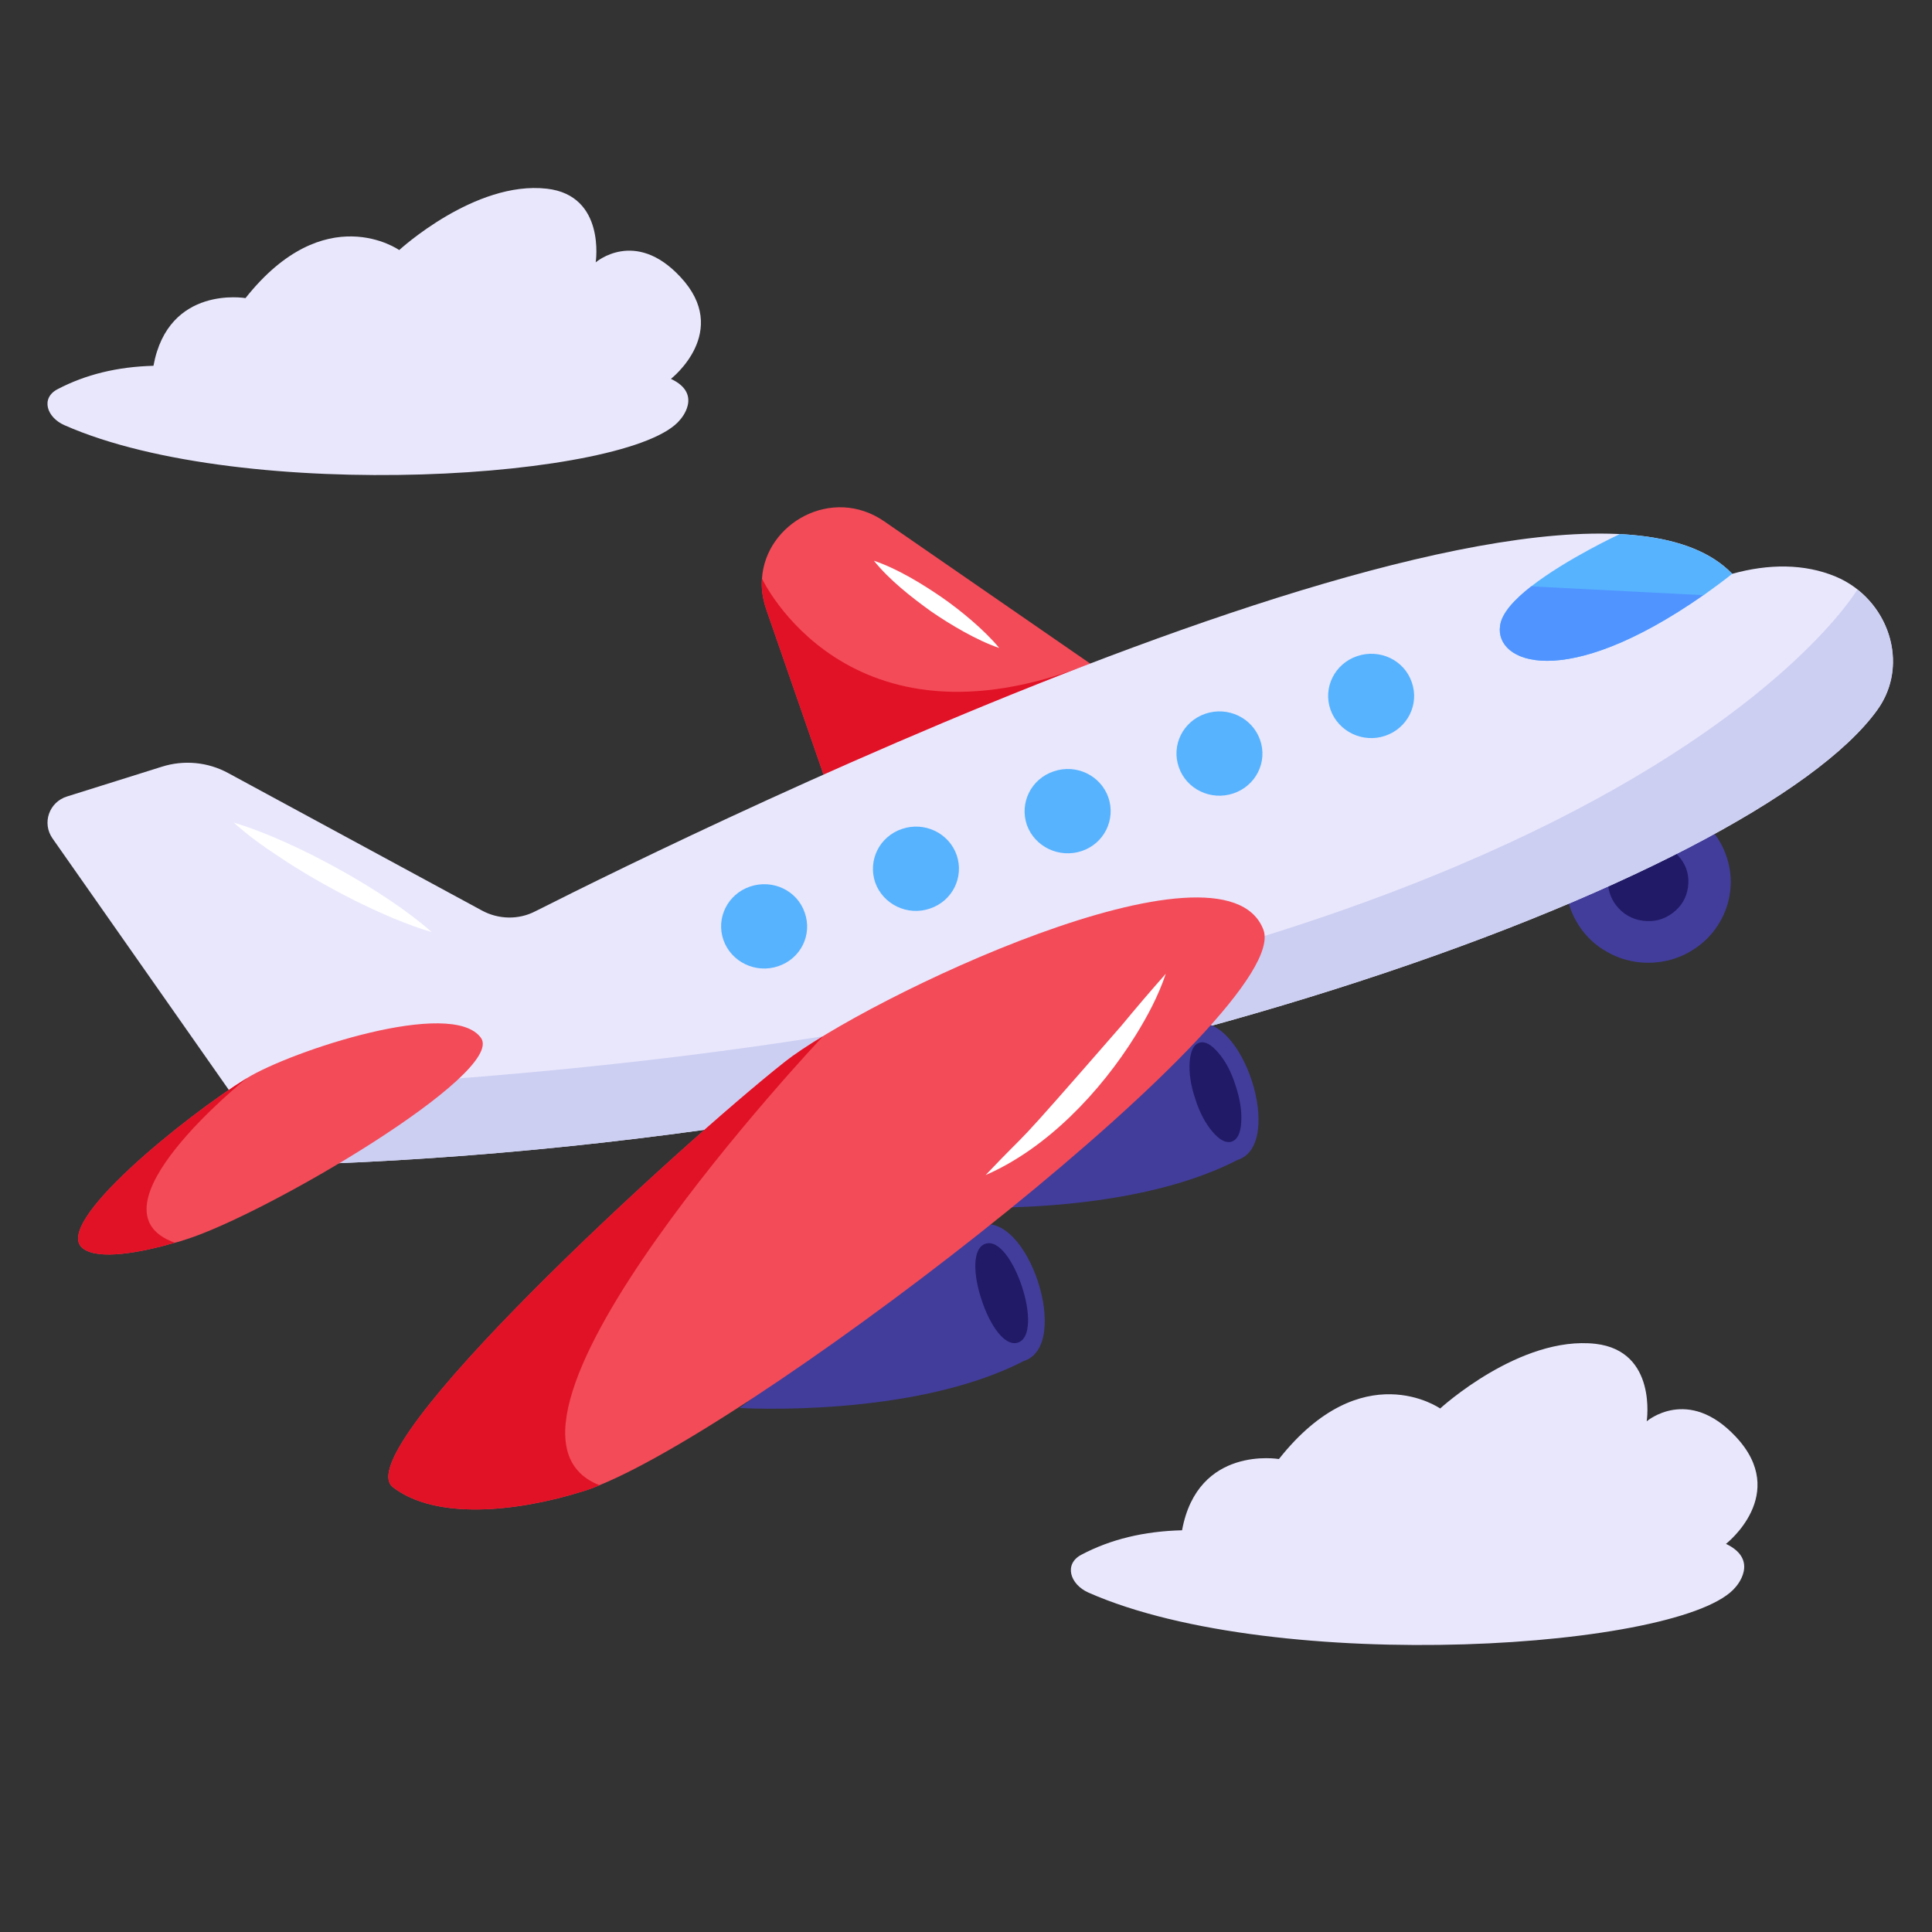 <svg xmlns="http://www.w3.org/2000/svg" xmlns:xlink="http://www.w3.org/1999/xlink" width="40" viewBox="0 0 30 30" height="40" preserveAspectRatio="xMidYMid meet"><rect x="0" y="0" width="30" height="30" fill="#333333" stroke="none"/><defs><clipPath id="c31aeee1b0"><path d="M 0.617 8 L 29.516 8 L 29.516 19 L 0.617 19 Z M 0.617 8 " clip-rule="nonzero"></path></clipPath><clipPath id="1e270916eb"><path d="M 3 9 L 29.516 9 L 29.516 19 L 3 19 Z M 3 9 " clip-rule="nonzero"></path></clipPath><clipPath id="a745f337b6"><path d="M 0.617 2.793 L 11 2.793 L 11 8 L 0.617 8 Z M 0.617 2.793 " clip-rule="nonzero"></path></clipPath></defs><path fill="#423d9b" d="M 26.613 12.934 C 26.715 13.066 26.789 13.215 26.832 13.375 C 26.875 13.535 26.887 13.699 26.863 13.863 C 26.84 14.031 26.785 14.184 26.699 14.328 C 26.613 14.473 26.504 14.594 26.367 14.695 C 26.23 14.797 26.082 14.867 25.918 14.91 C 25.754 14.949 25.586 14.961 25.418 14.938 C 25.25 14.914 25.094 14.863 24.949 14.777 C 24.801 14.695 24.676 14.586 24.574 14.453 C 24.473 14.32 24.398 14.172 24.355 14.012 C 24.312 13.852 24.301 13.688 24.324 13.523 C 24.348 13.355 24.402 13.203 24.488 13.059 C 24.574 12.914 24.684 12.793 24.82 12.691 C 24.957 12.59 25.105 12.52 25.27 12.477 C 25.434 12.434 25.602 12.426 25.77 12.449 C 25.938 12.473 26.094 12.523 26.242 12.609 C 26.387 12.691 26.512 12.801 26.613 12.934 Z M 26.613 12.934 " fill-opacity="1" fill-rule="nonzero"></path><path fill="#211a67" d="M 26.09 13.324 C 26.195 13.457 26.234 13.609 26.211 13.777 C 26.188 13.945 26.105 14.078 25.969 14.18 C 25.832 14.281 25.68 14.32 25.508 14.297 C 25.34 14.273 25.203 14.195 25.098 14.062 C 24.996 13.93 24.953 13.777 24.977 13.609 C 25 13.441 25.082 13.309 25.219 13.207 C 25.355 13.105 25.508 13.066 25.68 13.09 C 25.848 13.109 25.984 13.191 26.09 13.324 Z M 26.09 13.324 " fill-opacity="1" fill-rule="nonzero"></path><path fill="#f34b58" d="M 16.93 10.305 L 12.789 12.031 L 11.895 9.453 C 11.84 9.289 11.82 9.133 11.832 8.984 C 11.887 8.125 12.922 7.535 13.734 8.098 Z M 16.93 10.305 " fill-opacity="1" fill-rule="nonzero"></path><path fill="#e11226" d="M 16.93 10.305 L 12.789 12.031 L 11.895 9.453 C 11.84 9.289 11.82 9.133 11.832 8.984 C 11.832 8.984 13.148 11.801 16.93 10.305 Z M 16.93 10.305 " fill-opacity="1" fill-rule="nonzero"></path><path fill="#423d9b" d="M 11.484 21.863 C 11.484 21.863 14.168 22.027 15.898 21.133 C 16.648 20.898 15.965 18.793 15.211 19.027 Z M 11.484 21.863 " fill-opacity="1" fill-rule="nonzero"></path><path fill="#211a67" d="M 15.805 20.848 C 15.598 20.914 15.371 20.574 15.246 20.195 C 15.113 19.809 15.09 19.379 15.305 19.312 C 15.512 19.246 15.742 19.594 15.867 19.973 C 15.996 20.359 16.016 20.781 15.805 20.848 Z M 15.805 20.848 " fill-opacity="1" fill-rule="nonzero"></path><g clip-path="url(#c31aeee1b0)"><path fill="#e9e7fc" d="M 8.309 14.152 C 10.844 12.871 24.336 6.25 26.898 8.91 C 27.461 8.754 28.016 8.75 28.504 8.953 C 29.324 9.297 29.664 10.312 29.148 11.027 C 27.27 13.637 16.641 17.613 5.074 18.07 C 4.637 18.09 4.223 17.879 3.973 17.523 L 0.816 13.02 C 0.648 12.781 0.762 12.453 1.043 12.367 L 2.512 11.906 C 2.855 11.797 3.227 11.832 3.543 12.004 L 7.488 14.141 C 7.742 14.277 8.051 14.285 8.309 14.152 Z M 8.309 14.152 " fill-opacity="1" fill-rule="nonzero"></path></g><g clip-path="url(#1e270916eb)"><path fill="#cccff2" d="M 29.148 11.027 C 27.266 13.637 16.637 17.613 5.074 18.07 C 4.641 18.09 4.219 17.883 3.973 17.523 L 3.574 16.949 C 24.727 16.137 28.84 9.156 28.84 9.156 C 29.41 9.598 29.59 10.426 29.148 11.027 Z M 29.148 11.027 " fill-opacity="1" fill-rule="nonzero"></path></g><path fill="#423d9b" d="M 14.801 18.742 C 14.801 18.742 17.484 18.906 19.215 18.012 C 19.969 17.777 19.285 15.672 18.531 15.906 Z M 14.801 18.742 " fill-opacity="1" fill-rule="nonzero"></path><path fill="#211a67" d="M 19.188 16.863 C 19.258 17.074 19.285 17.266 19.273 17.434 C 19.262 17.602 19.211 17.699 19.125 17.727 C 19.035 17.754 18.938 17.703 18.828 17.574 C 18.715 17.441 18.625 17.27 18.559 17.059 C 18.488 16.848 18.461 16.656 18.473 16.488 C 18.488 16.316 18.535 16.219 18.625 16.191 C 18.711 16.164 18.809 16.219 18.918 16.348 C 19.031 16.477 19.121 16.648 19.188 16.863 Z M 19.188 16.863 " fill-opacity="1" fill-rule="nonzero"></path><path fill="#f34b58" d="M 2.875 19.25 C 2.824 19.266 2.77 19.285 2.715 19.297 C 2.176 19.453 1.531 19.57 1.289 19.387 C 0.785 19.008 2.914 17.309 3.832 16.742 C 4.512 16.324 7.02 15.488 7.469 16.117 C 7.855 16.664 4.129 18.859 2.875 19.25 Z M 2.875 19.25 " fill-opacity="1" fill-rule="nonzero"></path><path fill="#57b3fe" d="M 12.496 14.172 C 12.617 14.516 12.434 14.887 12.082 15.004 C 11.734 15.121 11.355 14.938 11.234 14.598 C 11.113 14.254 11.301 13.883 11.648 13.766 C 12 13.648 12.379 13.828 12.496 14.172 Z M 12.496 14.172 " fill-opacity="1" fill-rule="nonzero"></path><path fill="#57b3fe" d="M 14.855 13.277 C 14.973 13.621 14.789 13.992 14.438 14.109 C 14.09 14.227 13.711 14.043 13.59 13.703 C 13.473 13.359 13.656 12.988 14.008 12.871 C 14.355 12.754 14.734 12.934 14.855 13.277 Z M 14.855 13.277 " fill-opacity="1" fill-rule="nonzero"></path><path fill="#57b3fe" d="M 17.211 12.383 C 17.328 12.727 17.145 13.098 16.797 13.215 C 16.445 13.332 16.066 13.148 15.945 12.809 C 15.828 12.465 16.012 12.094 16.363 11.977 C 16.711 11.859 17.09 12.039 17.211 12.383 Z M 17.211 12.383 " fill-opacity="1" fill-rule="nonzero"></path><path fill="#57b3fe" d="M 19.566 11.488 C 19.688 11.832 19.5 12.203 19.152 12.32 C 18.801 12.438 18.422 12.254 18.305 11.914 C 18.184 11.57 18.371 11.199 18.719 11.082 C 19.066 10.965 19.445 11.145 19.566 11.488 Z M 19.566 11.488 " fill-opacity="1" fill-rule="nonzero"></path><path fill="#57b3fe" d="M 21.922 10.594 C 22.043 10.938 21.855 11.309 21.508 11.426 C 21.16 11.543 20.781 11.359 20.66 11.02 C 20.539 10.676 20.727 10.305 21.074 10.188 C 21.426 10.07 21.805 10.25 21.922 10.594 Z M 21.922 10.594 " fill-opacity="1" fill-rule="nonzero"></path><path fill="#57b3fe" d="M 26.898 8.91 C 26.746 9.031 26.594 9.141 26.453 9.242 L 26.449 9.242 C 24.277 10.758 23.211 10.285 23.293 9.719 C 23.316 9.523 23.516 9.309 23.777 9.105 C 24.328 8.676 25.145 8.297 25.145 8.297 C 25.145 8.297 25.145 8.293 25.148 8.293 C 25.918 8.332 26.523 8.523 26.898 8.91 Z M 26.898 8.91 " fill-opacity="1" fill-rule="nonzero"></path><path fill="#f34b58" d="M 19.617 14.434 C 20.102 15.68 11.953 21.984 9.309 23.062 C 9.219 23.102 9.133 23.133 9.055 23.156 C 8.008 23.484 6.762 23.602 6.102 23.094 C 5.363 22.527 10.57 17.766 12.188 16.488 C 13.414 15.52 18.996 12.832 19.617 14.434 Z M 19.617 14.434 " fill-opacity="1" fill-rule="nonzero"></path><path fill="#e11226" d="M 9.309 23.062 C 9.219 23.102 9.133 23.133 9.055 23.156 C 8.008 23.484 6.762 23.602 6.102 23.094 C 5.363 22.527 10.57 17.766 12.188 16.488 C 12.332 16.375 12.531 16.242 12.777 16.094 C 12.777 16.094 7.035 22.176 9.309 23.062 Z M 9.309 23.062 " fill-opacity="1" fill-rule="nonzero"></path><path fill="#e11226" d="M 2.715 19.297 C 2.176 19.453 1.531 19.57 1.289 19.387 C 0.785 19.008 2.914 17.309 3.832 16.742 C 3.832 16.742 1.277 18.785 2.715 19.297 Z M 2.715 19.297 " fill-opacity="1" fill-rule="nonzero"></path><path fill="#ffffff" d="M 18.102 15.121 C 17.988 15.461 17.82 15.777 17.633 16.078 C 17.09 16.953 16.258 17.832 15.305 18.246 C 16.125 17.383 15.535 18.082 17.414 15.926 C 17.637 15.656 17.863 15.391 18.102 15.121 Z M 18.102 15.121 " fill-opacity="1" fill-rule="nonzero"></path><path fill="#5094ff" d="M 26.449 9.242 C 24.277 10.758 23.211 10.285 23.293 9.719 C 23.316 9.523 23.516 9.309 23.777 9.105 Z M 26.449 9.242 " fill-opacity="1" fill-rule="nonzero"></path><path fill="#ffffff" d="M 3.629 12.773 C 4.555 13.047 5.988 13.836 6.703 14.473 C 5.965 14.258 4.98 13.738 4.336 13.305 C 4.09 13.145 3.852 12.973 3.629 12.773 Z M 3.629 12.773 " fill-opacity="1" fill-rule="nonzero"></path><path fill="#ffffff" d="M 13.57 8.707 C 13.938 8.832 14.312 9.062 14.621 9.273 C 14.91 9.473 15.285 9.781 15.516 10.062 C 15.168 9.945 14.75 9.695 14.461 9.496 C 14.156 9.277 13.812 9.008 13.57 8.707 Z M 13.57 8.707 " fill-opacity="1" fill-rule="nonzero"></path><g clip-path="url(#a745f337b6)"><path fill="#e9e7fc" d="M 1 6.602 C 3.785 7.832 9.828 7.441 10.562 6.516 C 10.562 6.516 10.926 6.121 10.418 5.883 C 10.418 5.883 11.363 5.148 10.562 4.297 C 9.859 3.543 9.25 4.074 9.25 4.074 C 9.25 4.074 9.41 3.035 8.492 2.93 C 7.375 2.801 6.199 3.883 6.199 3.883 C 6.199 3.883 5.047 3.07 3.812 4.629 C 3.812 4.629 2.613 4.422 2.383 5.68 C 1.82 5.695 1.328 5.816 0.895 6.043 C 0.629 6.18 0.723 6.48 1 6.602 Z M 1 6.602 " fill-opacity="1" fill-rule="nonzero"></path></g><path fill="#e9e7fc" d="M 16.902 24.73 C 19.832 26.023 26.18 25.609 26.953 24.641 C 26.953 24.641 27.332 24.227 26.801 23.973 C 26.801 23.973 27.793 23.203 26.953 22.309 C 26.211 21.516 25.57 22.07 25.57 22.07 C 25.57 22.07 25.738 20.98 24.777 20.867 C 23.602 20.734 22.363 21.871 22.363 21.871 C 22.363 21.871 21.152 21.02 19.859 22.656 C 19.859 22.656 18.598 22.438 18.355 23.762 C 17.762 23.777 17.246 23.902 16.793 24.141 C 16.516 24.285 16.613 24.602 16.902 24.73 Z M 16.902 24.73 " fill-opacity="1" fill-rule="nonzero"></path></svg>